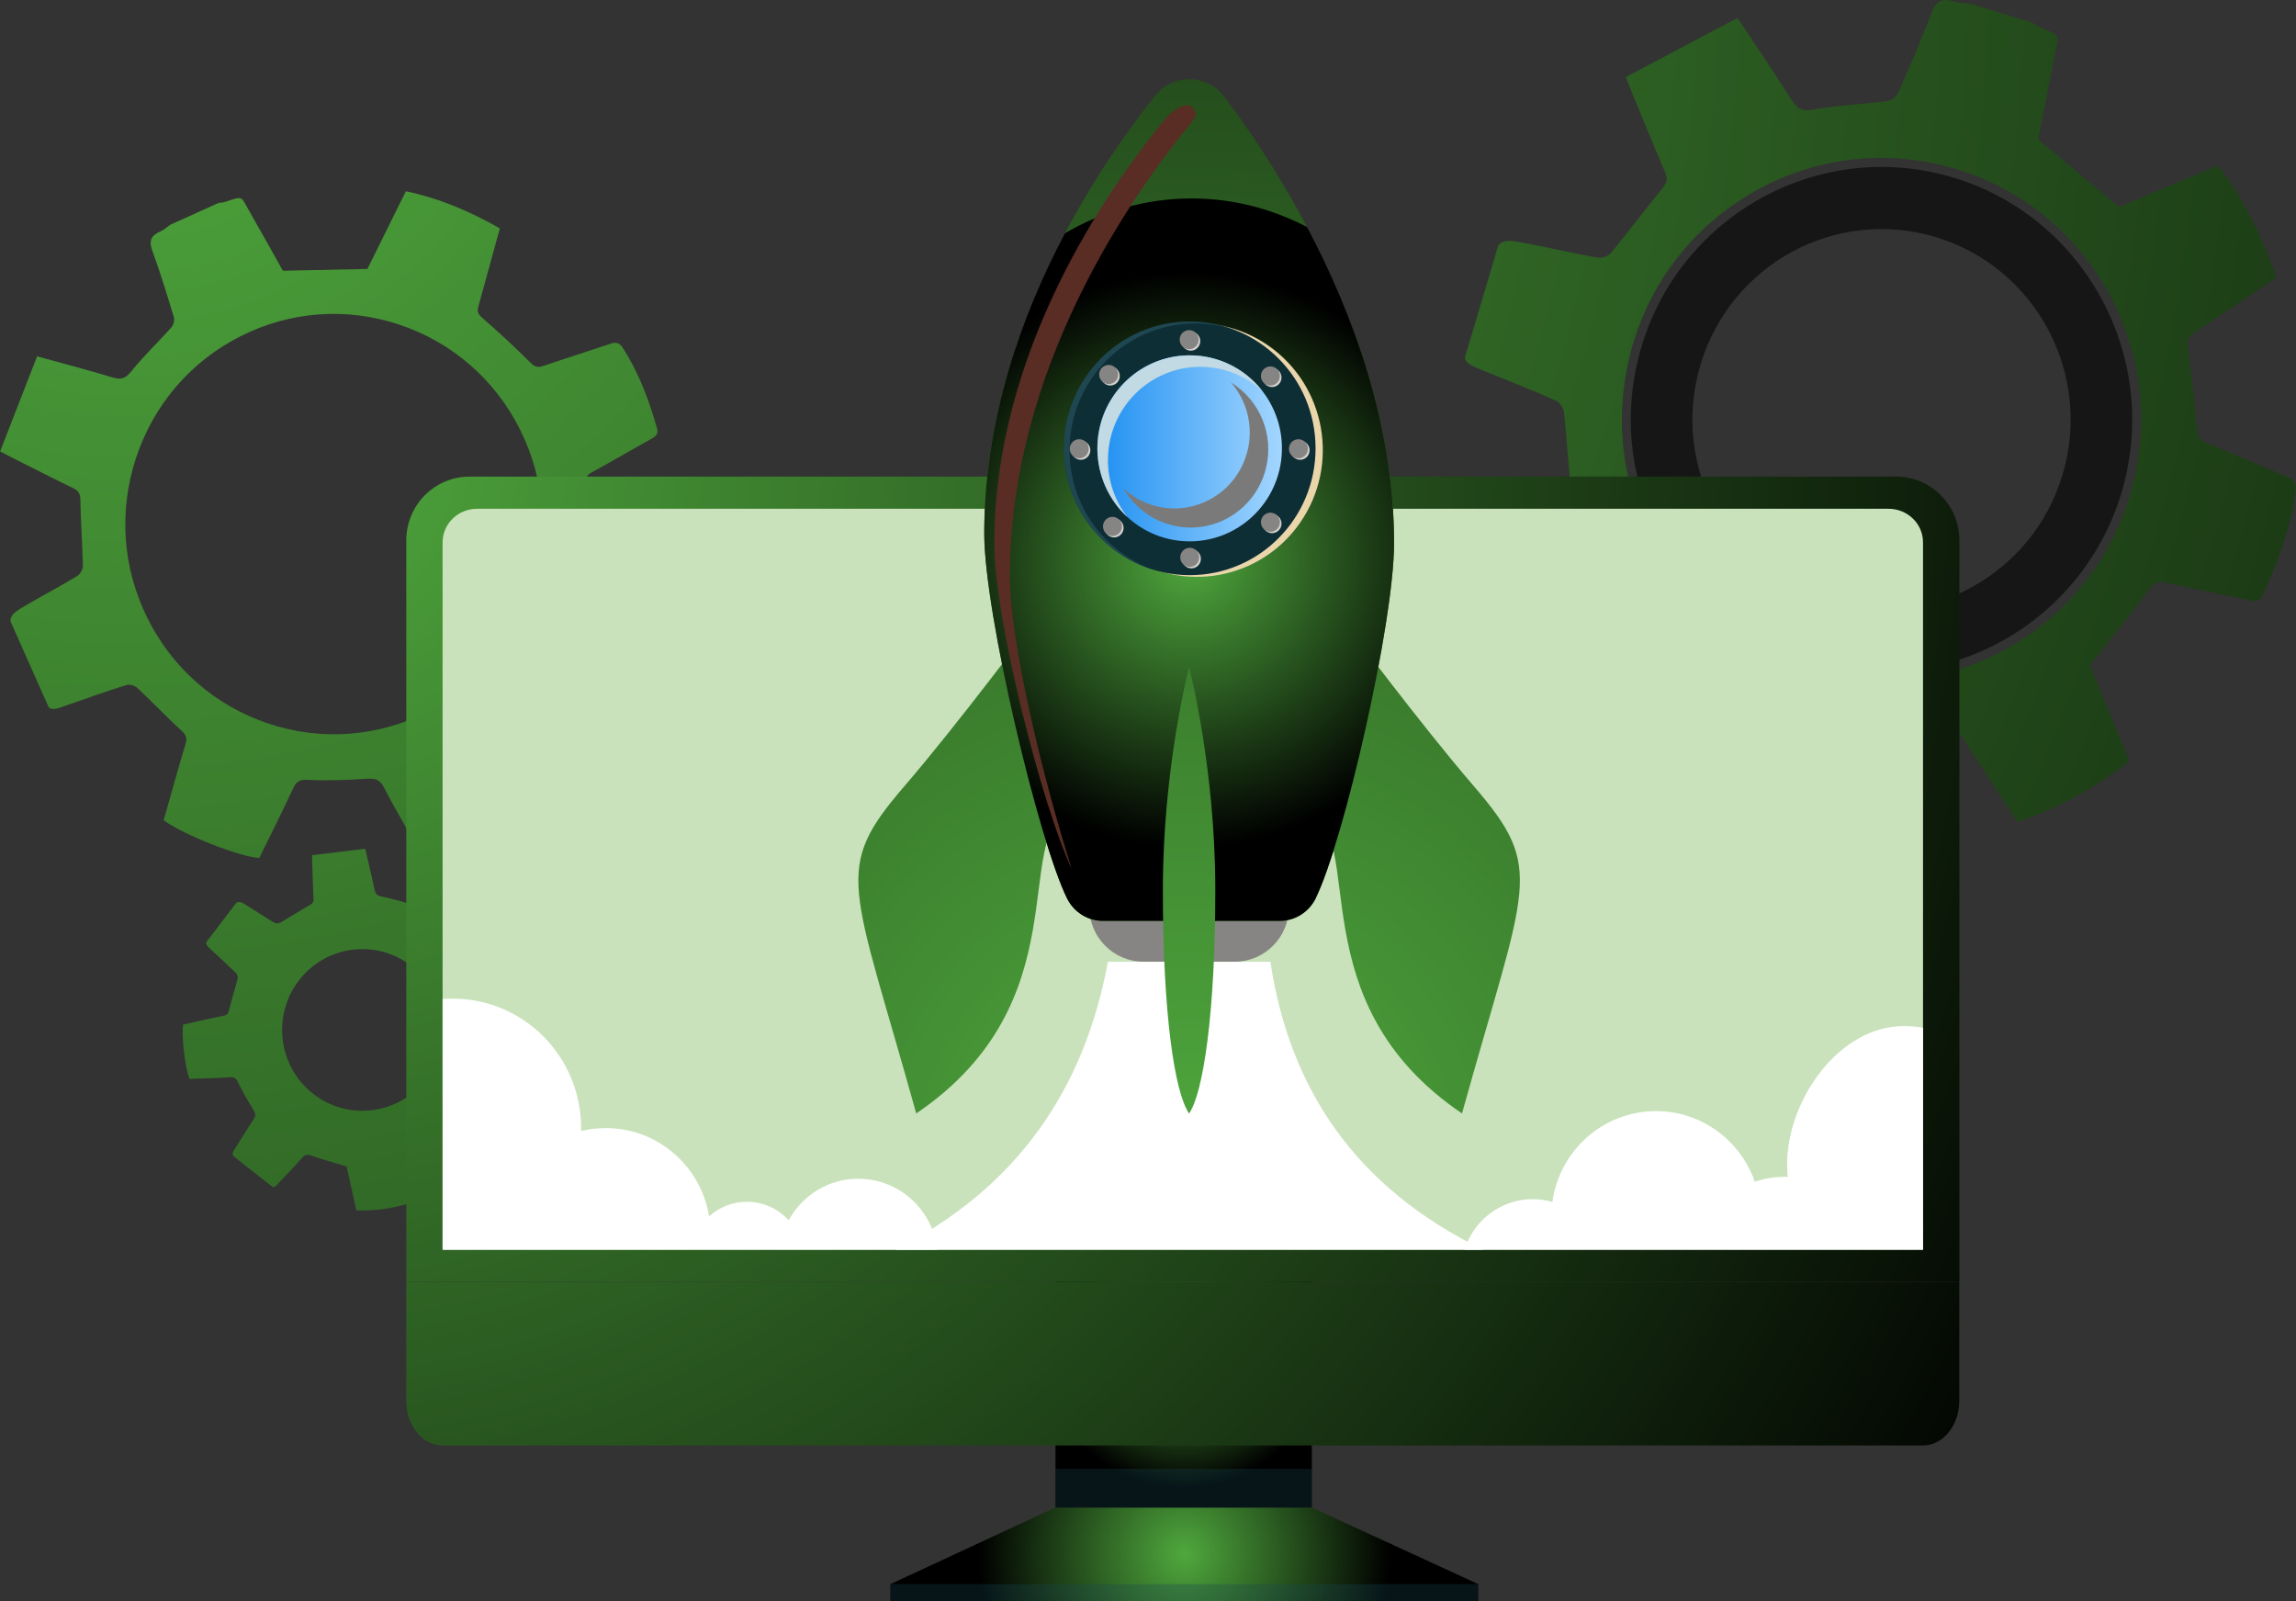 <svg xmlns="http://www.w3.org/2000/svg" width="109" height="76" viewBox="0 0 109 76" fill="none"><rect x="0" y="0" width="109" height="76" fill="#333333" stroke="none"/><g clip-path="url(#clip0_284_4318)"><path d="M77.788 16.965C76.172 23.374 80.032 29.913 86.391 31.542C92.751 33.17 99.24 29.281 100.856 22.872C102.472 16.464 98.613 9.924 92.253 8.296C85.894 6.667 79.404 10.556 77.788 16.965ZM80.729 17.313C82.158 12.53 87.165 9.819 91.911 11.259C96.658 12.699 99.348 17.744 97.919 22.528C96.49 27.311 91.484 30.022 86.737 28.582C81.99 27.142 79.3 22.097 80.729 17.313Z" fill="#161617"/><path d="M69.54 16.981C69.597 17.268 69.854 17.367 70.488 17.62C71.622 18.073 72.76 18.527 73.878 19.021C74.056 19.098 74.23 19.376 74.252 19.577C74.382 20.775 74.439 21.982 74.582 23.179C74.626 23.549 74.591 23.747 74.258 23.955C72.937 24.791 71.638 25.666 70.345 26.516C70.668 27.911 72.297 31.05 73.165 31.928C74.537 31.347 75.944 30.776 77.329 30.146C77.76 29.952 77.982 29.99 78.34 30.335C79.173 31.136 80.082 31.867 80.998 32.573C81.369 32.861 81.569 33.084 81.448 33.598C81.135 34.933 80.903 36.287 80.615 37.628C80.536 37.989 80.605 38.212 80.957 38.324C82.617 38.841 84.281 39.359 85.941 39.876C86.35 40.004 86.413 39.665 86.515 39.422C87.031 38.196 87.554 36.973 88.03 35.728C88.207 35.262 88.448 35.109 88.948 35.093C90.279 35.051 91.607 34.92 93.039 34.818C93.885 36.114 94.82 37.545 95.783 39.014C97.713 38.369 99.45 37.404 101.097 36.13C100.445 34.553 99.795 32.972 99.218 31.583C100.204 30.325 101.142 29.179 102.013 27.985C102.263 27.64 102.463 27.582 102.84 27.665C104.152 27.956 105.47 28.205 106.782 28.486C107.067 28.547 107.273 28.556 107.419 28.247C108.154 26.669 108.747 25.047 108.984 23.307C109.038 22.917 108.899 22.764 108.582 22.633C107.305 22.103 106.037 21.544 104.76 21.02C104.45 20.893 104.32 20.762 104.291 20.379C104.193 19.057 104.041 17.738 103.851 16.429C103.803 16.093 103.908 15.963 104.142 15.809C105.445 14.944 106.744 14.069 108.078 13.175C107.403 11.262 106.538 9.484 105.302 7.852C103.705 8.522 102.118 9.187 100.6 9.825C99.32 8.756 98.081 7.721 96.756 6.613C96.991 5.432 97.273 4.074 97.529 2.711C97.742 1.593 97.9 1.74 96.785 1.268C96.677 1.223 96.588 1.14 96.49 1.073C95.492 0.77 94.494 0.469 93.499 0.166C93.264 0.14 93.02 0.15 92.802 0.08C92.231 -0.102 91.908 0.029 91.68 0.645C91.205 1.929 90.65 3.184 90.099 4.438C90.026 4.601 89.788 4.774 89.611 4.796C88.445 4.946 87.26 4.991 86.106 5.202C85.542 5.304 85.305 5.147 85.026 4.703C84.234 3.445 83.394 2.219 82.487 0.853C80.697 1.801 78.951 2.724 77.186 3.656C77.326 4.011 77.402 4.215 77.484 4.419C78.001 5.668 78.504 6.92 79.043 8.158C79.195 8.51 79.119 8.708 78.878 8.995C78.058 9.979 77.3 11.013 76.486 12.003C76.359 12.156 76.049 12.265 75.849 12.23C74.765 12.041 73.691 11.789 72.611 11.578C71.736 11.406 71.41 11.345 71.134 11.636L69.537 16.988L69.54 16.981ZM77.376 16.857C78.188 13.641 80.19 10.937 83.02 9.244C85.85 7.549 89.164 7.066 92.355 7.881C95.546 8.698 98.23 10.716 99.912 13.568C101.595 16.419 102.073 19.759 101.265 22.975C100.454 26.19 98.451 28.895 95.622 30.587C92.792 32.283 89.478 32.765 86.287 31.951C83.096 31.133 80.412 29.115 78.733 26.264C77.05 23.412 76.572 20.072 77.38 16.857H77.376Z" fill="url(#paint0_radial_284_4318)"/><path d="M2.307 33.576C2.491 33.72 2.7 33.646 3.216 33.461C4.141 33.135 5.07 32.809 6.005 32.516C6.154 32.471 6.404 32.544 6.521 32.656C7.225 33.314 7.89 34.017 8.6 34.668C8.818 34.869 8.901 35.01 8.809 35.31C8.445 36.517 8.112 37.736 7.77 38.937C8.695 39.614 11.322 40.658 12.307 40.728C12.836 39.649 13.394 38.554 13.907 37.44C14.066 37.092 14.221 36.999 14.62 37.018C15.546 37.063 16.477 37.025 17.402 36.967C17.776 36.945 18.014 36.973 18.21 37.35C18.718 38.327 19.282 39.272 19.808 40.24C19.947 40.499 20.109 40.601 20.378 40.479C21.658 39.914 22.935 39.346 24.215 38.781C24.529 38.64 24.393 38.404 24.326 38.203C24 37.184 23.68 36.166 23.318 35.16C23.182 34.783 23.249 34.562 23.547 34.285C24.332 33.553 25.071 32.771 25.888 31.951C27.08 32.289 28.392 32.663 29.745 33.046C30.581 31.631 31.133 30.127 31.465 28.48C30.245 27.866 29.025 27.253 27.951 26.714C27.894 25.427 27.866 24.236 27.77 23.048C27.742 22.703 27.834 22.566 28.106 22.416C29.054 21.898 29.985 21.349 30.93 20.826C31.133 20.711 31.265 20.608 31.193 20.343C30.816 18.996 30.331 17.7 29.567 16.515C29.396 16.25 29.234 16.231 28.971 16.32C27.919 16.675 26.858 17.007 25.809 17.364C25.555 17.451 25.407 17.438 25.191 17.224C24.443 16.473 23.661 15.755 22.862 15.056C22.659 14.877 22.653 14.743 22.716 14.526C23.055 13.309 23.388 12.089 23.73 10.841C22.32 10.036 20.872 9.417 19.269 9.078C18.648 10.33 18.033 11.575 17.441 12.766C16.107 12.795 14.814 12.824 13.429 12.852C12.957 12.009 12.418 11.039 11.864 10.074C11.407 9.282 11.582 9.289 10.659 9.592C10.571 9.621 10.473 9.618 10.381 9.63C9.617 9.975 8.853 10.32 8.09 10.665C7.934 10.774 7.792 10.908 7.621 10.981C7.18 11.173 7.05 11.422 7.234 11.917C7.618 12.948 7.934 14.005 8.254 15.056C8.296 15.193 8.242 15.423 8.144 15.531C7.513 16.24 6.819 16.895 6.226 17.636C5.938 17.997 5.71 18.028 5.311 17.907C4.173 17.562 3.023 17.262 1.762 16.914C1.169 18.437 0.593 19.922 0.006 21.426C0.276 21.566 0.428 21.653 0.586 21.729C1.55 22.215 2.51 22.706 3.482 23.176C3.758 23.31 3.815 23.47 3.818 23.77C3.834 24.801 3.913 25.832 3.936 26.864C3.939 27.023 3.806 27.253 3.666 27.34C2.909 27.799 2.126 28.215 1.359 28.658C0.738 29.016 0.51 29.153 0.491 29.476L2.313 33.573L2.307 33.576ZM7.003 29.348C5.818 26.966 5.624 24.262 6.458 21.736C7.291 19.207 9.053 17.157 11.414 15.963C13.777 14.768 16.461 14.573 18.968 15.413C21.477 16.253 23.512 18.028 24.697 20.407C25.882 22.789 26.075 25.494 25.242 28.02C24.409 30.549 22.647 32.599 20.286 33.793C17.922 34.987 15.238 35.182 12.732 34.342C10.222 33.502 8.188 31.727 7.003 29.348Z" fill="url(#paint1_radial_284_4318)"/><path d="M11.223 42.846L9.791 44.726C9.772 44.848 9.858 44.928 10.073 45.126C10.457 45.477 10.84 45.831 11.211 46.195C11.268 46.253 11.296 46.39 11.277 46.473C11.151 46.968 10.992 47.456 10.872 47.951C10.834 48.105 10.789 48.178 10.628 48.21C9.978 48.341 9.332 48.491 8.692 48.635C8.613 49.238 8.79 50.729 9.002 51.212C9.633 51.189 10.276 51.176 10.919 51.135C11.119 51.122 11.201 51.17 11.293 51.362C11.505 51.806 11.756 52.233 12.016 52.652C12.12 52.821 12.165 52.939 12.041 53.127C11.718 53.61 11.423 54.111 11.109 54.599C11.024 54.73 11.018 54.829 11.141 54.928C11.724 55.385 12.304 55.842 12.887 56.298C13.03 56.41 13.106 56.285 13.182 56.206C13.568 55.797 13.958 55.391 14.332 54.97C14.471 54.81 14.589 54.788 14.791 54.858C15.327 55.043 15.872 55.194 16.455 55.369C16.598 56.011 16.756 56.72 16.918 57.451C17.78 57.489 18.613 57.368 19.456 57.112C19.434 56.388 19.408 55.663 19.389 55.024C19.969 54.673 20.511 54.363 21.034 54.018C21.186 53.919 21.271 53.926 21.411 54.018C21.886 54.331 22.374 54.632 22.853 54.941C22.957 55.008 23.036 55.043 23.141 54.941C23.667 54.427 24.145 53.871 24.5 53.217C24.58 53.07 24.548 52.99 24.44 52.888C24.012 52.483 23.594 52.071 23.163 51.668C23.059 51.569 23.027 51.499 23.074 51.343C23.233 50.803 23.369 50.257 23.489 49.708C23.521 49.567 23.581 49.532 23.699 49.507C24.345 49.36 24.991 49.209 25.654 49.056C25.67 48.194 25.594 47.358 25.346 46.524C24.611 46.546 23.883 46.572 23.185 46.594C22.837 45.975 22.501 45.378 22.14 44.736C22.409 44.302 22.723 43.807 23.03 43.305C23.28 42.894 23.322 42.977 22.951 42.619C22.916 42.584 22.891 42.539 22.862 42.498C22.51 42.226 22.162 41.955 21.81 41.683C21.721 41.639 21.623 41.603 21.547 41.543C21.348 41.383 21.202 41.386 21.018 41.597C20.638 42.035 20.232 42.45 19.826 42.861C19.773 42.916 19.652 42.948 19.579 42.929C19.095 42.81 18.616 42.651 18.128 42.558C17.887 42.514 17.818 42.414 17.773 42.197C17.646 41.578 17.494 40.965 17.339 40.285C16.487 40.39 15.656 40.492 14.817 40.594C14.817 40.757 14.817 40.85 14.823 40.943C14.842 41.517 14.855 42.089 14.883 42.664C14.893 42.826 14.833 42.894 14.693 42.97C14.221 43.235 13.765 43.532 13.296 43.8C13.223 43.842 13.084 43.839 13.011 43.794C12.608 43.554 12.222 43.293 11.822 43.044C11.502 42.842 11.382 42.769 11.227 42.842L11.223 42.846ZM14.18 46.553C15.46 44.87 17.852 44.554 19.519 45.844C21.189 47.134 21.503 49.545 20.223 51.224C18.942 52.907 16.55 53.223 14.883 51.933C13.213 50.643 12.9 48.232 14.18 46.553Z" fill="url(#paint2_radial_284_4318)"/><path d="M58.7 20.229H53.722C52.296 20.229 51.14 21.394 51.14 22.831V22.834C51.14 24.271 52.296 25.436 53.722 25.436H58.7C60.126 25.436 61.283 24.271 61.283 22.834V22.831C61.283 21.394 60.126 20.229 58.7 20.229Z" fill="#5184CE"/><path d="M50.107 71.555L42.27 75.195V76H70.18V75.195L62.271 71.555H50.107Z" fill="url(#paint3_radial_284_4318)"/><path d="M62.278 55.95H50.107V71.558H62.278V55.95Z" fill="url(#paint4_radial_284_4318)"/><path d="M93.02 60.849V25.651C93.02 23.977 91.674 22.623 90.016 22.623H22.292C20.631 22.623 19.288 23.98 19.288 25.651V60.849H93.02Z" fill="url(#paint5_radial_284_4318)"/><g style="mix-blend-mode:multiply" opacity="0.3"><path d="M70.18 75.195H42.27V76.003H70.18V75.195Z" fill="#184655"/></g><g style="mix-blend-mode:multiply" opacity="0.3"><path d="M62.271 69.722H50.107V71.555H62.271V69.722Z" fill="#184655"/></g><path d="M19.285 60.849V66.488C19.285 67.659 20.055 68.611 21.002 68.611H91.296C92.247 68.611 93.014 67.659 93.014 66.488V60.849H19.285Z" fill="url(#paint6_radial_284_4318)"/><path d="M56.954 21.611C56.954 21.991 56.647 22.301 56.27 22.301C55.893 22.301 55.585 21.991 55.585 21.611C55.585 21.231 55.893 20.921 56.27 20.921C56.647 20.921 56.954 21.231 56.954 21.611Z" fill="#184655"/><path d="M91.293 59.319V25.743C91.293 24.862 90.561 24.15 89.655 24.15H22.65C21.744 24.15 21.012 24.862 21.012 25.743V59.319H91.293Z" fill="#C9E2BB"/><path d="M60.31 45.652H52.597C51.482 51.694 48.3 56.372 42.495 59.322H70.412C64.264 56.33 61.21 51.598 60.31 45.652Z" fill="white"/><path d="M51.71 42.894H61.194V43.053C61.194 44.487 60.041 45.649 58.618 45.649H54.286C52.863 45.649 51.71 44.487 51.71 43.053V42.894Z" fill="#878583"/><path d="M49.061 29.556C49.061 29.556 45.483 34.358 42.942 37.309C39.511 41.294 40.423 41.801 43.497 52.853C51.32 47.546 47.984 39.886 50.791 38.343C55.915 35.527 49.064 29.556 49.064 29.556H49.061Z" fill="url(#paint7_radial_284_4318)"/><path d="M63.843 29.556C63.843 29.556 67.42 34.358 69.962 37.309C73.393 41.294 72.481 41.801 69.407 52.853C61.584 47.546 64.92 39.886 62.113 38.343C56.989 35.527 63.84 29.556 63.84 29.556H63.843Z" fill="url(#paint8_radial_284_4318)"/><path d="M66.181 25.769C66.181 16.512 60.874 8.251 58.127 4.592C57.309 3.503 55.69 3.477 54.841 4.541C52.043 8.044 46.726 15.927 46.726 25.318C46.726 29.112 49.305 39.889 50.652 42.635C50.975 43.293 51.637 43.711 52.366 43.711H60.75C61.479 43.711 62.141 43.293 62.465 42.635C63.811 39.889 66.185 29.562 66.185 25.769H66.181Z" fill="url(#paint9_radial_284_4318)"/><path d="M62.461 42.635C63.808 39.889 66.181 29.562 66.181 25.769C66.181 20.133 64.214 14.861 62.053 10.777C60.37 9.902 58.516 9.42 56.571 9.42C54.416 9.42 52.379 10.011 50.557 11.071C48.51 14.941 46.726 19.877 46.726 25.322C46.726 29.115 49.305 39.892 50.652 42.638C50.975 43.296 51.637 43.714 52.366 43.714H60.75C61.479 43.714 62.141 43.296 62.465 42.638L62.461 42.635Z" fill="url(#paint10_radial_284_4318)"/><g style="mix-blend-mode:multiply"><path d="M61.731 24.797C63.613 22.067 62.943 18.316 60.233 16.419C57.524 14.523 53.802 15.198 51.92 17.928C50.038 20.658 50.708 24.409 53.417 26.305C56.127 28.202 59.849 27.527 61.731 24.797Z" fill="#EBD6AC"/></g><path d="M56.482 27.301C59.781 27.301 62.455 24.607 62.455 21.282C62.455 17.958 59.781 15.263 56.482 15.263C53.183 15.263 50.509 17.958 50.509 21.282C50.509 24.607 53.183 27.301 56.482 27.301Z" fill="#0E2E35"/><path d="M50.775 21.372C50.775 18.048 53.45 15.353 56.748 15.353C57.357 15.353 57.94 15.445 58.491 15.614C57.864 15.388 57.185 15.263 56.479 15.263C53.18 15.263 50.506 17.958 50.506 21.282C50.506 23.996 52.287 26.289 54.736 27.04C52.426 26.206 50.775 23.984 50.775 21.372Z" fill="#1F4752"/><g style="mix-blend-mode:multiply"><path d="M56.561 26.979C56.81 26.979 57.011 26.776 57.011 26.525C57.011 26.275 56.81 26.072 56.561 26.072C56.313 26.072 56.111 26.275 56.111 26.525C56.111 26.776 56.313 26.979 56.561 26.979Z" fill="#D1CFCB"/></g><g style="mix-blend-mode:multiply"><path d="M56.533 16.646C56.781 16.646 56.983 16.443 56.983 16.192C56.983 15.942 56.781 15.739 56.533 15.739C56.284 15.739 56.083 15.942 56.083 16.192C56.083 16.443 56.284 16.646 56.533 16.646Z" fill="#D1CFCB"/></g><g style="mix-blend-mode:multiply"><path d="M60.389 18.373C60.638 18.373 60.839 18.17 60.839 17.92C60.839 17.669 60.638 17.466 60.389 17.466C60.141 17.466 59.939 17.669 59.939 17.92C59.939 18.17 60.141 18.373 60.389 18.373Z" fill="#D1CFCB"/></g><g style="mix-blend-mode:multiply"><path d="M52.892 25.51C53.14 25.51 53.342 25.307 53.342 25.057C53.342 24.806 53.14 24.603 52.892 24.603C52.643 24.603 52.442 24.806 52.442 25.057C52.442 25.307 52.643 25.51 52.892 25.51Z" fill="#D1CFCB"/></g><g style="mix-blend-mode:multiply"><path d="M60.389 25.309C60.638 25.309 60.839 25.106 60.839 24.855C60.839 24.605 60.638 24.402 60.389 24.402C60.141 24.402 59.939 24.605 59.939 24.855C59.939 25.106 60.141 25.309 60.389 25.309Z" fill="#D1CFCB"/></g><g style="mix-blend-mode:multiply"><path d="M53.161 17.846C53.161 18.099 52.959 18.3 52.711 18.3C52.464 18.3 52.261 18.096 52.261 17.846C52.261 17.597 52.464 17.393 52.711 17.393C52.959 17.393 53.161 17.597 53.161 17.846Z" fill="#D1CFCB"/></g><g style="mix-blend-mode:multiply"><path d="M61.723 21.825C61.972 21.825 62.173 21.622 62.173 21.372C62.173 21.121 61.972 20.918 61.723 20.918C61.475 20.918 61.273 21.121 61.273 21.372C61.273 21.622 61.475 21.825 61.723 21.825Z" fill="#D1CFCB"/></g><g style="mix-blend-mode:multiply"><path d="M51.314 21.825C51.562 21.825 51.764 21.622 51.764 21.372C51.764 21.121 51.562 20.918 51.314 20.918C51.065 20.918 50.864 21.121 50.864 21.372C50.864 21.622 51.065 21.825 51.314 21.825Z" fill="#D1CFCB"/></g><path d="M60.856 21.426C60.936 18.989 59.04 16.947 56.621 16.867C54.202 16.787 52.176 18.697 52.097 21.135C52.017 23.573 53.913 25.614 56.332 25.694C58.751 25.775 60.777 23.864 60.856 21.426Z" fill="url(#paint11_linear_284_4318)"/><g style="mix-blend-mode:multiply"><path d="M52.6 21.828C52.6 19.389 54.562 17.412 56.983 17.412C58.117 17.412 59.15 17.846 59.926 18.558C59.125 17.53 57.88 16.869 56.479 16.869C54.058 16.869 52.097 18.846 52.097 21.285C52.097 22.582 52.651 23.747 53.532 24.555C52.946 23.805 52.597 22.86 52.597 21.828H52.6Z" fill="#C1DAE3"/></g><path d="M56.482 26.909C56.731 26.909 56.932 26.706 56.932 26.455C56.932 26.205 56.731 26.002 56.482 26.002C56.234 26.002 56.032 26.205 56.032 26.455C56.032 26.706 56.234 26.909 56.482 26.909Z" fill="#878583"/><g style="mix-blend-mode:screen"><path d="M56.482 26.707C56.343 26.707 56.232 26.596 56.232 26.455C56.232 26.315 56.343 26.203 56.482 26.203C56.621 26.203 56.732 26.315 56.732 26.455C56.732 26.596 56.621 26.707 56.482 26.707Z" fill="#858585"/></g><path d="M56.453 16.576C56.702 16.576 56.904 16.372 56.904 16.122C56.904 15.872 56.702 15.669 56.453 15.669C56.205 15.669 56.004 15.872 56.004 16.122C56.004 16.372 56.205 16.576 56.453 16.576Z" fill="#878583"/><g style="mix-blend-mode:screen"><path d="M56.453 16.374C56.314 16.374 56.203 16.263 56.203 16.122C56.203 15.982 56.314 15.87 56.453 15.87C56.593 15.87 56.704 15.982 56.704 16.122C56.704 16.263 56.593 16.374 56.453 16.374Z" fill="#858585"/></g><path d="M60.754 17.927C60.797 17.68 60.635 17.445 60.39 17.401C60.145 17.357 59.912 17.521 59.868 17.767C59.824 18.014 59.987 18.249 60.232 18.293C60.477 18.337 60.71 18.173 60.754 17.927Z" fill="#878583"/><g style="mix-blend-mode:screen"><path d="M60.31 18.102C60.17 18.102 60.059 17.99 60.059 17.85C60.059 17.709 60.17 17.597 60.31 17.597C60.449 17.597 60.56 17.709 60.56 17.85C60.56 17.99 60.449 18.102 60.31 18.102Z" fill="#858585"/></g><path d="M53.263 24.986C53.263 25.238 53.06 25.44 52.813 25.44C52.566 25.44 52.363 25.235 52.363 24.986C52.363 24.737 52.566 24.533 52.813 24.533C53.06 24.533 53.263 24.737 53.263 24.986Z" fill="#878583"/><g style="mix-blend-mode:screen"><path d="M52.813 25.238C52.673 25.238 52.562 25.127 52.562 24.986C52.562 24.846 52.673 24.734 52.813 24.734C52.952 24.734 53.063 24.846 53.063 24.986C53.063 25.127 52.952 25.238 52.813 25.238Z" fill="#858585"/></g><path d="M60.755 24.868C60.798 24.621 60.635 24.386 60.391 24.342C60.146 24.298 59.912 24.462 59.869 24.709C59.825 24.955 59.988 25.191 60.232 25.235C60.477 25.279 60.711 25.114 60.755 24.868Z" fill="#878583"/><g style="mix-blend-mode:screen"><path d="M60.31 25.037C60.17 25.037 60.059 24.926 60.059 24.785C60.059 24.645 60.17 24.533 60.31 24.533C60.449 24.533 60.56 24.645 60.56 24.785C60.56 24.926 60.449 25.037 60.31 25.037Z" fill="#858585"/></g><path d="M52.632 18.23C52.881 18.23 53.082 18.027 53.082 17.776C53.082 17.526 52.881 17.323 52.632 17.323C52.384 17.323 52.182 17.526 52.182 17.776C52.182 18.027 52.384 18.23 52.632 18.23Z" fill="#878583"/><g style="mix-blend-mode:screen"><path d="M52.632 18.028C52.493 18.028 52.382 17.917 52.382 17.776C52.382 17.636 52.493 17.524 52.632 17.524C52.772 17.524 52.882 17.636 52.882 17.776C52.882 17.917 52.772 18.028 52.632 18.028Z" fill="#858585"/></g><path d="M61.641 21.755C61.889 21.755 62.091 21.552 62.091 21.301C62.091 21.051 61.889 20.848 61.641 20.848C61.392 20.848 61.191 21.051 61.191 21.301C61.191 21.552 61.392 21.755 61.641 21.755Z" fill="#878583"/><g style="mix-blend-mode:screen"><path d="M61.641 21.554C61.501 21.554 61.39 21.442 61.39 21.301C61.39 21.161 61.501 21.049 61.641 21.049C61.78 21.049 61.891 21.161 61.891 21.301C61.891 21.442 61.78 21.554 61.641 21.554Z" fill="#858585"/></g><path d="M51.235 21.755C51.483 21.755 51.685 21.552 51.685 21.301C51.685 21.051 51.483 20.848 51.235 20.848C50.986 20.848 50.785 21.051 50.785 21.301C50.785 21.552 50.986 21.755 51.235 21.755Z" fill="#878583"/><g style="mix-blend-mode:screen"><path d="M51.235 21.554C51.095 21.554 50.984 21.442 50.984 21.301C50.984 21.161 51.095 21.049 51.235 21.049C51.374 21.049 51.485 21.161 51.485 21.301C51.485 21.442 51.374 21.554 51.235 21.554Z" fill="#858585"/></g><g style="mix-blend-mode:screen"><path d="M59.214 21.436C58.719 23.361 56.767 24.517 54.856 24.019C54.267 23.866 53.751 23.572 53.336 23.185C53.811 24.016 54.606 24.664 55.601 24.922C57.572 25.437 59.581 24.245 60.091 22.259C60.51 20.634 59.793 18.983 58.44 18.156C59.194 19.021 59.524 20.238 59.217 21.436H59.214Z" fill="#7A7A7A"/></g><path d="M57.696 42.261C57.696 48.111 57.119 51.889 56.45 52.856C55.76 51.847 55.205 48.114 55.205 42.261C55.205 36.408 56.45 31.666 56.45 31.666C56.45 31.666 57.696 36.408 57.696 42.261Z" fill="url(#paint12_radial_284_4318)"/><g style="mix-blend-mode:screen"><path d="M47.942 27.333C47.942 17.553 53.646 9.343 56.65 5.697C56.65 5.693 56.656 5.69 56.66 5.687C56.941 5.349 56.583 4.866 56.168 5.026C55.848 5.151 55.554 5.355 55.319 5.642C52.521 9.04 47.204 16.691 47.204 25.804C47.204 29.434 49.52 38.407 50.883 41.252C49.454 36.75 47.942 30.431 47.942 27.333Z" fill="#592D24"/></g><path d="M91.293 59.319V48.782C90.996 48.731 90.688 48.705 90.378 48.705C87.32 48.705 84.842 52.189 84.842 55.27C84.842 55.468 84.851 55.666 84.874 55.861C84.823 55.861 84.772 55.861 84.722 55.861C84.227 55.861 83.752 55.944 83.308 56.094C82.63 54.143 80.786 52.741 78.619 52.741C76.109 52.741 74.033 54.615 73.698 57.052C73.4 56.966 73.089 56.921 72.766 56.921C71.245 56.921 69.955 57.93 69.528 59.322H91.293V59.319Z" fill="white"/><path d="M40.749 55.95C39.324 55.95 38.081 56.748 37.441 57.924C36.95 57.384 36.244 57.045 35.458 57.045C34.767 57.045 34.139 57.307 33.664 57.738C33.278 55.359 31.231 53.546 28.762 53.546C28.357 53.546 27.964 53.594 27.587 53.686C27.587 53.638 27.587 53.59 27.587 53.546C27.587 50.151 24.858 47.402 21.49 47.402C21.328 47.402 21.17 47.408 21.012 47.421V59.322H44.498C44.282 57.425 42.689 55.953 40.749 55.953V55.95Z" fill="white"/></g><defs><radialGradient id="paint0_radial_284_4318" cx="0" cy="0" r="1" gradientUnits="userSpaceOnUse" gradientTransform="translate(6.214 -2.286) scale(167.044 168.333)"><stop stop-color="#4FA83D"/><stop offset="0.98"/></radialGradient><radialGradient id="paint1_radial_284_4318" cx="0" cy="0" r="1" gradientUnits="userSpaceOnUse" gradientTransform="translate(6.214 -2.286) scale(167.044 168.333)"><stop stop-color="#4FA83D"/><stop offset="0.98"/></radialGradient><radialGradient id="paint2_radial_284_4318" cx="0" cy="0" r="1" gradientUnits="userSpaceOnUse" gradientTransform="translate(6.214 -2.286) scale(167.044 168.333)"><stop stop-color="#4FA83D"/><stop offset="0.98"/></radialGradient><radialGradient id="paint3_radial_284_4318" cx="0" cy="0" r="1" gradientUnits="userSpaceOnUse" gradientTransform="translate(56.225 73.778) scale(9.991 10.068)"><stop stop-color="#4FA83D"/><stop offset="0.98"/></radialGradient><radialGradient id="paint4_radial_284_4318" cx="0" cy="0" r="1" gradientUnits="userSpaceOnUse" gradientTransform="translate(56.194 63.757) scale(6.965 7.019)"><stop stop-color="#4FA83D"/><stop offset="0.98"/></radialGradient><radialGradient id="paint5_radial_284_4318" cx="0" cy="0" r="1" gradientUnits="userSpaceOnUse" gradientTransform="translate(12.2 20.867) scale(100.254 101.028)"><stop stop-color="#4FA83D"/><stop offset="0.98"/></radialGradient><radialGradient id="paint6_radial_284_4318" cx="0" cy="0" r="1" gradientUnits="userSpaceOnUse" gradientTransform="translate(12.2 20.867) scale(100.254 101.028)"><stop stop-color="#4FA83D"/><stop offset="0.98"/></radialGradient><radialGradient id="paint7_radial_284_4318" cx="0" cy="0" r="1" gradientUnits="userSpaceOnUse" gradientTransform="translate(56.374 55.516) scale(98.055 98.812)"><stop stop-color="#4FA83D"/><stop offset="0.98"/></radialGradient><radialGradient id="paint8_radial_284_4318" cx="0" cy="0" r="1" gradientUnits="userSpaceOnUse" gradientTransform="translate(56.374 55.516) scale(98.055 98.812)"><stop stop-color="#4FA83D"/><stop offset="0.98"/></radialGradient><radialGradient id="paint9_radial_284_4318" cx="0" cy="0" r="1" gradientUnits="userSpaceOnUse" gradientTransform="translate(56.374 55.516) scale(98.055 98.812)"><stop stop-color="#4FA83D"/><stop offset="0.98"/></radialGradient><radialGradient id="paint10_radial_284_4318" cx="0" cy="0" r="1" gradientUnits="userSpaceOnUse" gradientTransform="translate(56.453 26.564) scale(13.86 13.967)"><stop stop-color="#4FA83D"/><stop offset="0.98"/></radialGradient><linearGradient id="paint11_linear_284_4318" x1="52.094" y1="21.285" x2="60.856" y2="21.285" gradientUnits="userSpaceOnUse"><stop stop-color="#1F90F2"/><stop offset="1" stop-color="#A3D6FF"/></linearGradient><radialGradient id="paint12_radial_284_4318" cx="0" cy="0" r="1" gradientUnits="userSpaceOnUse" gradientTransform="translate(56.374 55.516) scale(98.055 98.812)"><stop stop-color="#4FA83D"/><stop offset="0.98"/></radialGradient><clipPath id="clip0_284_4318"><rect width="109" height="76" fill="white"/></clipPath></defs></svg>